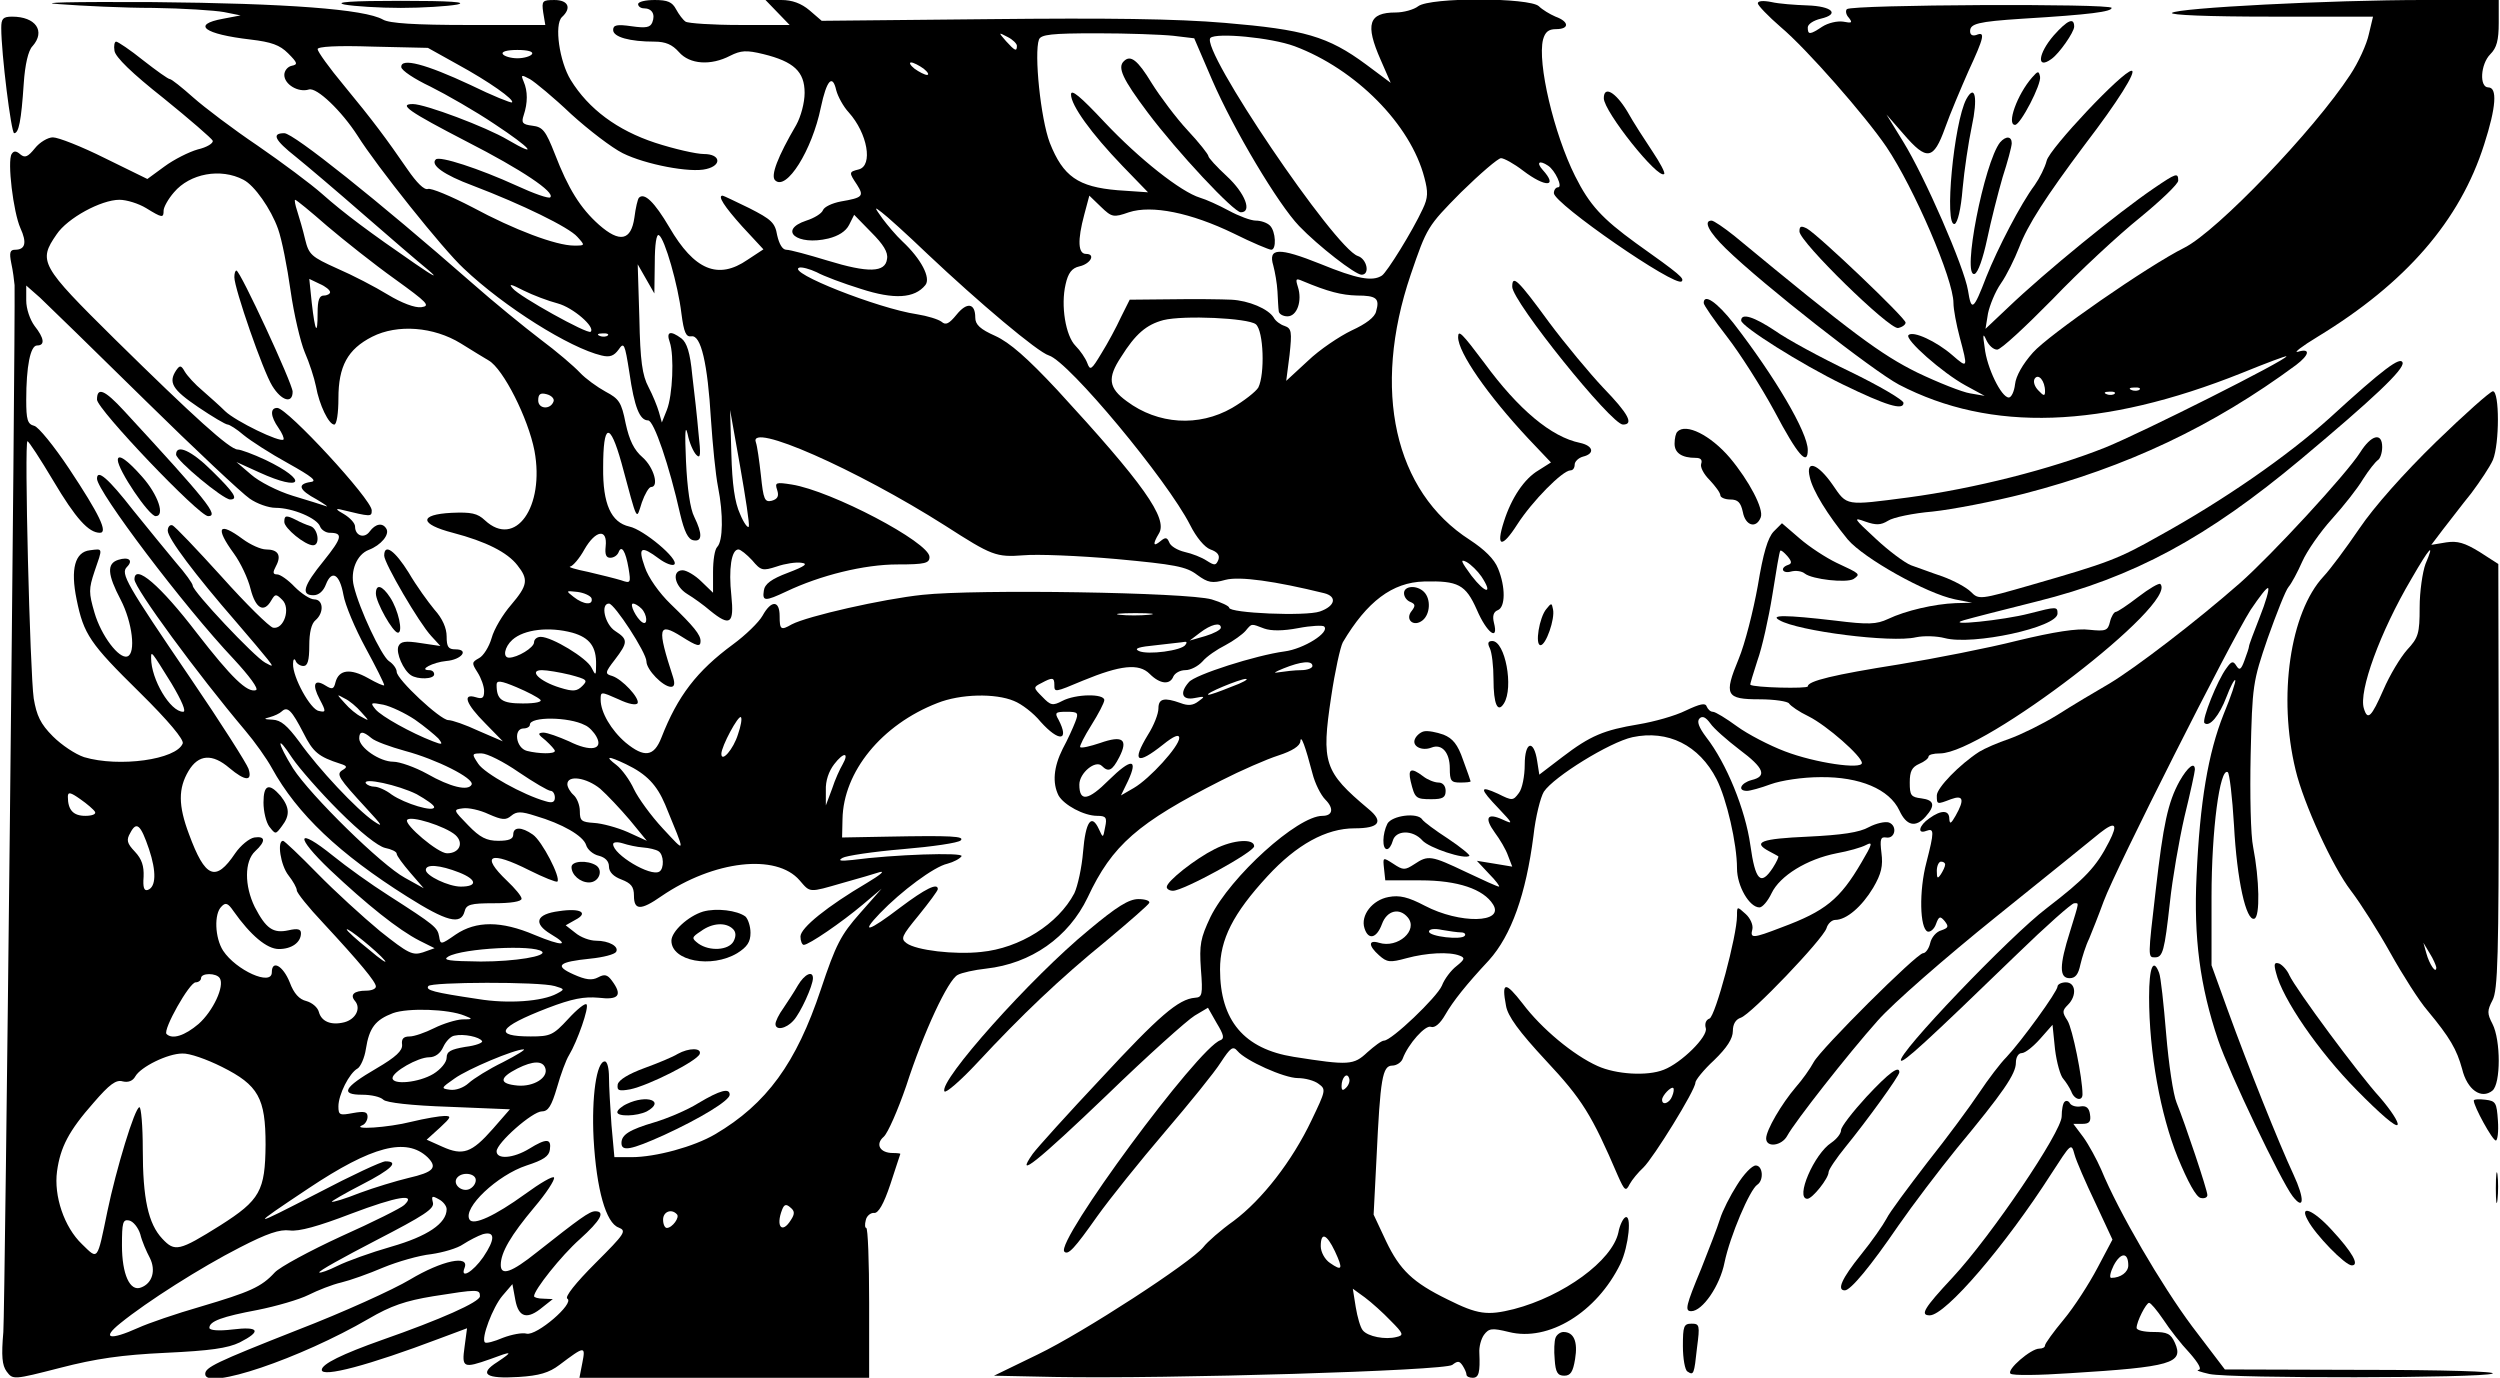 <?xml version="1.0" encoding="UTF-8" standalone="yes"?>
<svg version="1.0" xmlns="http://www.w3.org/2000/svg" width="450pt" height="248pt" viewBox="0 0 600 331" preserveAspectRatio="xMidYMid meet">
  <g transform="translate(0,331) scale(0.1,-0.1)" fill="#000000" stroke="none">
    <path d="M140 3300 c52 -4 154 -9 225 -9 72 -1 148 -6 170 -10 l40 -8 -42 -8
c-77 -14 -46 -37 66 -50 50 -6 70 -13 90 -33 23 -23 24 -27 9 -30 -10 -2 -18
-12 -18 -22 0 -23 34 -43 59 -35 19 6 79 -52 117 -111 45 -72 206 -274 255
-319 98 -93 255 -191 331 -209 20 -5 30 -1 41 14 13 19 15 15 26 -55 12 -84
25 -115 45 -115 14 0 51 -109 77 -225 10 -42 19 -61 32 -63 21 -4 22 15 2 56
-10 19 -17 69 -20 134 -3 68 -2 90 4 65 4 -21 14 -43 21 -50 10 -10 11 0 5 53
-3 36 -10 98 -15 139 -5 54 -13 78 -26 88 -27 20 -37 16 -28 -9 11 -32 7 -128
-7 -163 l-12 -30 -7 25 c-4 14 -15 41 -25 60 -15 28 -20 63 -22 165 l-4 130
20 -35 20 -35 1 73 c0 45 4 71 10 67 14 -8 46 -120 54 -188 6 -46 11 -57 24
-55 23 4 39 -65 47 -200 4 -59 11 -132 17 -162 13 -65 12 -130 -2 -144 -6 -6
-10 -32 -10 -60 l0 -50 -28 27 c-15 15 -36 27 -45 27 -27 0 -20 -38 11 -57 15
-9 40 -27 55 -40 48 -39 58 -32 51 36 -7 64 0 111 17 111 5 0 20 -12 33 -26
21 -25 25 -26 59 -15 20 7 47 11 59 9 17 -2 10 -8 -32 -24 -40 -15 -56 -27
-58 -43 -4 -26 3 -26 54 -2 82 39 187 65 267 65 67 0 77 3 77 18 0 35 -236
159 -331 174 -38 6 -41 5 -35 -13 5 -15 1 -22 -13 -26 -17 -4 -20 3 -26 61 -4
36 -9 71 -12 79 -20 51 241 -64 455 -200 112 -72 122 -76 188 -71 32 3 133 -1
223 -9 140 -13 168 -18 194 -38 26 -19 36 -21 68 -12 34 9 119 -3 237 -32 32
-8 27 -31 -10 -44 -34 -12 -218 -4 -218 9 0 4 -19 13 -42 20 -59 17 -566 25
-695 11 -95 -10 -276 -51 -314 -71 -26 -15 -29 -13 -29 20 0 38 -20 39 -41 1
-9 -16 -41 -47 -71 -69 -87 -64 -133 -124 -172 -224 -18 -46 -41 -49 -86 -12
-35 30 -60 73 -60 103 0 20 0 20 43 1 25 -12 43 -15 46 -9 4 13 -37 57 -61 65
-18 5 -18 8 6 39 32 42 32 49 1 69 -25 16 -36 66 -15 66 13 0 90 -118 90 -139
0 -20 40 -61 59 -61 8 0 10 7 5 23 -39 120 -36 133 20 98 38 -24 46 -26 46
-11 0 15 -16 35 -72 89 -27 26 -54 64 -62 89 -17 48 -9 52 34 20 16 -12 33
-18 37 -14 12 12 -74 84 -108 91 -44 10 -64 54 -63 142 0 107 16 111 44 11 40
-148 35 -138 49 -95 7 20 17 37 22 37 20 0 7 47 -20 71 -21 18 -32 41 -41 82
-10 51 -16 59 -48 76 -20 11 -48 31 -62 46 -14 15 -56 51 -95 80 -38 29 -113
90 -165 136 -225 197 -428 359 -450 359 -31 0 -24 -16 28 -57 26 -21 99 -83
162 -138 63 -55 133 -115 155 -133 26 -22 15 -17 -30 14 -109 75 -171 121
-224 168 -27 24 -97 76 -155 116 -58 39 -128 92 -155 116 -27 24 -52 44 -56
44 -4 0 -32 20 -64 45 -31 25 -61 45 -65 45 -4 0 -6 -10 -4 -22 2 -15 42 -54
118 -114 63 -51 116 -97 118 -102 2 -6 -14 -16 -36 -21 -21 -6 -57 -24 -80
-41 l-41 -30 -102 50 c-56 28 -112 50 -125 50 -12 0 -32 -12 -43 -26 -17 -21
-24 -24 -35 -15 -10 9 -16 9 -21 1 -11 -17 4 -140 21 -178 16 -35 12 -52 -13
-52 -12 0 -14 -7 -9 -32 4 -18 7 -42 8 -53 2 -135 -23 -2460 -27 -2515 -5 -58
-3 -80 8 -95 15 -20 16 -20 129 9 85 22 147 31 253 36 107 5 149 11 178 25 53
27 47 39 -18 31 -33 -4 -55 -2 -55 4 0 16 31 27 116 43 45 9 100 25 122 36 22
11 57 25 79 30 21 5 66 21 101 36 34 14 86 29 115 32 28 4 63 14 77 24 14 9
35 20 47 24 30 8 30 -12 1 -55 -25 -36 -56 -54 -45 -26 13 32 -54 18 -131 -28
-40 -24 -161 -79 -270 -121 -198 -78 -222 -90 -222 -106 0 -40 228 37 393 133
53 31 88 43 155 54 107 17 112 17 112 0 0 -14 -95 -56 -235 -105 -96 -34 -145
-58 -145 -72 0 -19 113 11 282 75 l67 25 -6 -45 c-7 -50 -3 -52 62 -29 53 20
56 19 17 -7 -46 -29 -28 -41 51 -36 49 3 73 10 98 29 61 46 63 46 55 5 l-7
-36 348 0 348 0 0 180 c0 99 -3 180 -7 180 -3 0 -4 8 -1 19 2 10 12 18 20 17
10 -1 23 21 39 69 13 39 23 71 24 73 0 1 -8 2 -18 2 -31 0 -43 21 -22 39 10 9
34 64 54 122 42 130 101 256 124 267 9 5 40 12 68 15 108 12 198 75 244 171
59 126 120 179 321 281 47 24 109 51 137 60 34 11 52 23 53 34 1 18 12 -12 29
-77 6 -24 20 -52 31 -63 21 -21 18 -39 -7 -39 -60 0 -221 -146 -269 -243 -24
-51 -27 -66 -23 -125 5 -62 3 -68 -14 -69 -40 -3 -87 -44 -226 -194 -79 -84
-153 -166 -164 -181 -45 -64 12 -18 179 142 97 94 192 179 210 190 l32 19 21
-37 c17 -28 19 -37 9 -41 -53 -17 -398 -485 -375 -508 9 -9 24 7 79 85 30 42
103 133 162 202 59 69 120 144 135 168 23 35 29 40 40 27 19 -23 112 -65 145
-65 17 0 40 -6 50 -14 18 -13 17 -16 -17 -87 -47 -99 -119 -191 -187 -242 -31
-22 -64 -51 -73 -63 -30 -37 -288 -205 -398 -258 l-105 -51 145 -3 c275 -5
939 15 956 29 13 10 17 10 25 -2 5 -8 9 -17 9 -21 0 -5 7 -8 15 -8 15 0 18 13
16 60 -1 14 4 33 11 43 12 16 19 17 60 7 95 -24 211 47 268 164 20 42 28 122
11 111 -5 -3 -13 -19 -16 -36 -15 -68 -132 -153 -251 -184 -64 -16 -87 -13
-159 23 -84 41 -115 71 -148 140 l-30 64 7 137 c9 190 14 221 38 221 10 0 22
8 25 17 13 35 55 82 68 76 9 -3 22 8 34 29 19 33 50 72 105 131 54 60 89 159
107 299 5 46 17 93 25 106 24 36 158 119 213 131 85 18 160 -19 202 -101 24
-47 49 -155 49 -214 0 -43 30 -94 54 -94 7 0 20 15 29 34 20 42 85 82 156 96
28 5 60 14 71 20 17 9 15 2 -11 -42 -52 -89 -87 -117 -192 -156 -70 -27 -76
-27 -70 -4 2 10 -5 26 -16 36 -21 19 -21 19 -21 -4 0 -48 -52 -241 -66 -247
-9 -3 -12 -13 -9 -23 6 -20 -59 -84 -101 -100 -40 -16 -115 -11 -159 9 -58 26
-135 90 -180 150 -42 54 -51 53 -40 -5 4 -25 31 -62 96 -132 87 -93 110 -130
173 -277 16 -36 19 -38 28 -20 6 11 21 29 33 40 24 23 125 186 125 204 0 6 20
31 45 54 31 30 45 52 45 70 0 17 7 28 19 32 25 8 197 188 206 215 3 11 13 20
21 20 27 0 64 32 91 77 20 34 24 53 20 84 -4 33 -2 39 11 37 22 -4 28 28 7 36
-9 3 -31 -2 -48 -11 -23 -13 -65 -19 -147 -23 -112 -5 -134 -13 -93 -35 10 -5
20 -11 22 -12 2 -1 -4 -14 -13 -28 -29 -44 -42 -31 -54 55 -12 85 -57 196
-106 259 -18 24 -23 38 -16 45 7 7 15 3 26 -12 8 -12 40 -40 70 -63 59 -44 67
-64 29 -73 -26 -7 -35 -26 -11 -26 7 0 33 7 57 16 25 9 76 17 120 17 94 1 165
-29 189 -80 17 -37 39 -42 63 -15 24 27 21 40 -10 44 -25 3 -28 7 -28 38 0 27
5 37 23 45 12 5 22 13 22 17 0 5 12 8 28 8 105 1 574 361 529 407 -3 3 -27
-11 -53 -31 -26 -20 -50 -36 -54 -36 -4 0 -11 -11 -14 -24 -5 -21 -10 -23 -49
-19 -29 4 -86 -5 -173 -26 -71 -18 -199 -43 -284 -57 -158 -25 -220 -40 -220
-53 0 -6 -130 -3 -138 4 -1 1 7 27 17 58 11 30 27 102 36 158 9 57 17 105 19
106 2 2 9 -4 17 -13 11 -13 11 -18 2 -21 -21 -7 -14 -22 7 -16 11 3 26 1 33
-5 18 -14 100 -23 117 -13 17 12 17 12 -41 39 -25 12 -65 38 -88 58 l-43 37
-20 -20 c-14 -15 -25 -51 -38 -130 -11 -61 -31 -140 -46 -176 -36 -87 -31 -97
50 -97 36 0 68 -5 71 -10 4 -6 24 -20 47 -31 44 -22 128 -96 128 -112 0 -16
-112 0 -185 28 -37 14 -89 41 -115 60 -26 19 -52 35 -58 35 -6 0 -12 6 -15 13
-3 9 -16 6 -50 -10 -26 -13 -77 -27 -113 -33 -84 -14 -116 -27 -184 -79 l-55
-42 -5 32 c-8 54 -30 48 -30 -8 0 -27 -6 -58 -14 -68 -14 -19 -16 -19 -50 -2
-46 21 -45 13 2 -36 34 -36 35 -38 9 -26 -37 17 -45 5 -19 -31 12 -16 27 -41
32 -56 l10 -26 -42 7 -43 7 29 -31 c17 -17 27 -31 24 -31 -4 0 -39 16 -79 35
-84 40 -91 41 -124 19 -23 -15 -27 -15 -51 1 -25 16 -25 16 -22 -12 l3 -28 85
0 c89 0 151 -21 174 -58 28 -45 -80 -47 -164 -3 -40 21 -61 26 -87 21 -39 -7
-68 -44 -58 -75 9 -29 29 -25 42 10 12 33 42 40 62 16 26 -31 -24 -75 -69 -61
-26 8 -26 -7 0 -30 19 -17 26 -18 66 -7 48 13 103 16 128 6 13 -5 12 -9 -8
-25 -13 -10 -29 -31 -35 -47 -12 -28 -121 -132 -139 -132 -6 0 -23 -13 -40
-28 -33 -31 -44 -32 -177 -11 -119 19 -177 87 -177 210 0 72 31 134 114 224
70 76 141 115 209 115 60 0 71 16 33 47 -106 89 -113 110 -89 269 9 61 22 120
28 131 58 98 119 144 195 146 82 2 100 -7 127 -68 24 -56 53 -77 41 -31 -4 16
-1 26 9 30 19 7 19 56 1 100 -9 23 -33 46 -68 69 -181 116 -236 360 -142 637
39 114 40 116 121 198 46 45 89 82 96 82 7 0 31 -13 53 -30 54 -41 85 -40 47
2 -16 18 -8 24 13 10 17 -11 36 -52 24 -52 -5 0 -10 -6 -10 -14 0 -25 292
-227 307 -212 7 7 -3 16 -110 92 -81 59 -111 91 -146 161 -51 102 -91 272 -77
328 5 18 13 25 31 25 33 0 32 18 -1 30 -14 6 -32 17 -40 25 -22 21 -261 22
-290 0 -10 -8 -35 -15 -54 -15 -65 0 -74 -28 -36 -114 l24 -55 -59 44 c-92 68
-149 84 -339 100 -117 10 -283 12 -567 9 l-402 -4 -29 25 c-20 17 -42 25 -68
25 l-38 0 29 -30 29 -30 -120 0 c-65 0 -124 4 -130 8 -6 4 -16 17 -23 30 -9
17 -20 22 -51 22 -22 0 -40 -4 -40 -10 0 -5 6 -10 14 -10 19 0 28 -14 20 -34
-5 -12 -15 -14 -50 -9 -35 5 -44 3 -44 -9 0 -17 40 -28 99 -28 27 0 43 -7 59
-25 26 -30 77 -33 123 -9 26 13 39 14 80 4 73 -18 99 -42 99 -93 0 -24 -9 -57
-20 -77 -45 -77 -62 -122 -51 -133 27 -27 89 72 110 175 14 66 28 81 37 41 4
-15 17 -39 30 -53 45 -50 59 -128 24 -137 -24 -6 -24 -7 -4 -37 17 -27 14 -31
-39 -40 -21 -4 -40 -13 -43 -21 -3 -8 -21 -19 -40 -25 -69 -23 -22 -61 53 -43
24 6 42 17 50 33 l12 24 41 -42 c29 -29 41 -48 38 -64 -4 -33 -45 -34 -143 -4
-46 14 -90 26 -99 26 -9 0 -17 13 -22 35 -5 30 -14 38 -67 65 -33 16 -62 30
-64 30 -13 0 4 -26 47 -74 l51 -55 -38 -25 c-71 -49 -128 -25 -188 78 -36 61
-60 84 -73 71 -3 -3 -8 -24 -11 -48 -8 -55 -35 -61 -85 -17 -45 40 -74 87
-106 170 -22 56 -29 65 -54 68 -24 3 -27 7 -21 25 10 30 10 58 0 81 -7 17 -6
17 15 6 12 -7 57 -44 99 -84 43 -39 98 -81 124 -94 54 -27 163 -48 201 -38 38
9 34 36 -6 36 -18 0 -71 12 -117 27 -91 30 -160 81 -203 151 -27 44 -40 133
-21 151 24 22 15 41 -18 41 -29 0 -31 -2 -27 -30 l5 -30 -184 0 c-129 0 -191
4 -206 13 -44 25 -231 39 -552 42 -199 1 -284 -1 -225 -5z m2300 -100 c0 -15
-5 -12 -26 11 -19 22 -19 22 4 10 12 -6 22 -16 22 -21z m376 24 l50 -6 43
-100 c52 -120 159 -299 209 -351 46 -48 135 -117 150 -117 21 0 13 38 -9 45
-55 18 -380 498 -354 524 14 13 145 1 202 -20 147 -55 279 -188 312 -316 9
-34 9 -48 -4 -75 -25 -54 -86 -152 -98 -160 -23 -15 -60 -8 -148 28 -100 40
-126 39 -113 -4 4 -15 9 -43 10 -62 1 -19 2 -41 3 -47 0 -7 10 -13 21 -13 23
0 36 37 25 71 -6 19 -5 21 11 14 62 -26 94 -34 131 -35 47 0 55 -7 46 -38 -3
-14 -24 -30 -59 -46 -29 -14 -77 -46 -105 -73 l-52 -48 8 62 c6 56 5 64 -12
70 -10 3 -22 12 -26 20 -13 21 -60 41 -102 43 -22 1 -86 2 -142 1 l-102 -1
-21 -42 c-11 -24 -32 -63 -47 -87 -24 -40 -27 -42 -34 -23 -4 11 -17 30 -28
41 -24 24 -36 97 -24 148 6 27 15 39 33 43 27 6 40 30 16 30 -19 0 -21 32 -4
95 l12 45 28 -27 c26 -25 30 -26 67 -13 55 18 149 -1 252 -51 44 -22 85 -39
90 -39 13 0 11 44 -3 58 -7 7 -22 12 -34 12 -12 0 -41 11 -65 24 -24 13 -55
27 -69 31 -46 14 -146 93 -229 181 -59 63 -81 81 -81 67 0 -26 48 -93 124
-172 l61 -63 -73 5 c-95 8 -131 33 -163 114 -22 58 -38 215 -26 248 5 12 29
15 139 15 73 0 156 -3 184 -6z m-1721 -68 c77 -42 139 -86 132 -92 -2 -2 -47
16 -100 42 -107 50 -167 66 -166 43 0 -8 32 -29 70 -47 38 -19 108 -59 154
-90 88 -58 109 -83 32 -38 -52 31 -199 86 -228 86 -36 0 -10 -18 129 -90 133
-68 213 -122 201 -134 -3 -4 -40 9 -81 28 -90 41 -185 72 -194 63 -14 -13 19
-37 89 -63 118 -45 231 -100 251 -123 19 -21 19 -21 -8 -21 -43 0 -144 38
-244 92 -52 27 -100 47 -107 44 -9 -3 -27 15 -49 47 -51 74 -82 116 -153 202
-35 42 -63 81 -63 87 0 6 45 9 133 6 l132 -3 70 -39z m180 24 c-3 -5 -19 -10
-35 -10 -16 0 -32 5 -35 10 -4 6 10 10 35 10 25 0 39 -4 35 -10z m941 -35 c10
-8 14 -15 8 -15 -5 0 -19 7 -30 15 -10 8 -14 15 -8 15 5 0 19 -7 30 -15z
m-1634 -267 c26 -13 66 -70 83 -118 9 -25 22 -91 30 -148 8 -57 24 -124 34
-148 11 -25 23 -62 27 -82 8 -45 31 -92 44 -92 6 0 10 28 10 63 0 77 22 118
81 148 61 31 148 24 213 -16 27 -17 57 -35 67 -41 35 -20 95 -139 110 -217 25
-135 -46 -235 -119 -167 -18 17 -33 20 -80 18 -79 -4 -78 -27 3 -48 80 -21
131 -47 155 -78 27 -34 25 -48 -15 -95 -20 -23 -41 -58 -47 -80 -6 -21 -20
-43 -30 -48 -18 -10 -18 -12 -4 -34 9 -14 16 -34 16 -45 0 -17 -4 -20 -20 -15
-33 10 -24 -16 23 -63 l42 -43 -58 25 c-32 15 -64 26 -73 26 -19 0 -124 98
-124 116 0 7 -8 19 -19 26 -18 13 -71 125 -84 180 -9 36 7 76 36 87 29 11 51
37 42 51 -9 15 -26 12 -40 -7 -13 -18 -35 -10 -35 12 0 8 -12 21 -27 30 -18
10 -21 14 -8 11 74 -18 75 -18 75 -2 0 26 -203 246 -227 246 -18 0 -16 -21 3
-48 9 -13 14 -25 12 -28 -8 -8 -115 44 -140 68 -13 13 -38 35 -55 50 -17 14
-36 35 -42 45 -9 16 -12 16 -21 3 -19 -29 -9 -46 53 -88 34 -23 66 -42 71 -42
4 0 22 -11 38 -25 17 -14 65 -45 107 -68 59 -33 71 -43 54 -45 -33 -5 -28 -19
15 -42 20 -12 30 -19 22 -16 -8 3 -44 14 -80 25 -36 11 -81 34 -100 51 l-35
30 55 -25 c105 -48 119 -20 15 30 -30 14 -60 25 -67 25 -19 0 -106 79 -295
265 -179 177 -185 187 -140 252 26 39 107 83 151 83 17 0 46 -9 64 -20 39 -24
42 -24 42 -6 0 8 11 28 25 44 38 45 112 59 167 30z m201 -111 c40 -34 113 -92
162 -127 79 -57 87 -65 64 -68 -15 -2 -47 10 -80 30 -31 19 -85 47 -122 63
-62 28 -68 33 -77 70 -5 22 -14 52 -19 68 -5 15 -7 27 -5 27 3 0 37 -28 77
-63z m1442 -67 c124 -117 265 -236 292 -244 48 -15 284 -299 339 -407 15 -30
35 -54 49 -59 17 -6 23 -14 19 -25 -6 -14 -9 -14 -28 -2 -12 8 -35 17 -53 21
-17 4 -34 14 -37 23 -5 12 -9 13 -21 3 -18 -15 -19 -7 -4 18 23 36 -38 121
-244 345 -72 77 -114 114 -149 130 -36 16 -48 27 -48 44 0 35 -20 38 -45 7
-18 -22 -26 -26 -36 -17 -8 6 -34 14 -59 18 -94 14 -314 101 -283 112 6 2 25
-3 42 -11 16 -9 64 -27 106 -40 80 -26 129 -23 155 9 14 17 -10 63 -55 105
-15 14 -36 39 -48 55 -20 28 -20 29 -2 15 11 -8 61 -53 110 -100z m-1435 -92
c0 -4 -7 -8 -15 -8 -11 0 -15 -11 -15 -42 0 -56 -6 -46 -14 24 l-6 58 25 -12
c14 -6 25 -15 25 -20z m547 -27 c37 -10 91 -57 79 -68 -7 -7 -172 85 -187 104
-11 12 -5 11 26 -5 22 -11 59 -25 82 -31z m-992 -232 c121 -119 234 -225 252
-237 17 -12 45 -22 62 -22 41 0 100 -25 107 -45 3 -8 14 -15 23 -15 33 0 30
-12 -14 -67 -49 -60 -56 -83 -25 -83 13 0 24 10 30 26 14 36 33 25 42 -25 4
-24 28 -81 53 -127 25 -46 45 -86 45 -90 0 -3 -18 5 -39 17 -43 24 -70 20 -78
-10 -4 -17 -8 -18 -24 -8 -27 17 -33 3 -14 -33 16 -30 15 -32 -2 -28 -20 3
-63 81 -62 113 0 11 3 14 6 8 2 -7 11 -13 19 -13 10 0 14 13 14 49 0 31 5 53
15 61 21 18 19 50 -3 50 -10 0 -31 14 -47 30 -16 17 -35 30 -42 30 -11 0 -11
5 -3 20 14 26 5 40 -24 40 -12 0 -37 11 -56 25 -58 43 -67 28 -21 -35 16 -22
34 -60 40 -85 12 -47 32 -59 50 -27 9 15 11 16 26 1 21 -20 4 -72 -22 -67 -9
2 -65 57 -124 123 -59 65 -112 121 -118 123 -6 2 -11 -4 -11 -13 0 -18 65
-105 165 -220 33 -38 67 -79 75 -89 14 -18 14 -19 -6 -8 -26 14 -174 171 -174
185 0 5 -18 30 -40 55 -22 26 -68 83 -103 126 -60 77 -87 100 -87 76 0 -30
208 -306 329 -434 37 -40 60 -71 53 -74 -21 -7 -59 30 -142 137 -88 115 -150
168 -150 129 0 -21 152 -228 266 -363 23 -27 52 -68 64 -90 61 -111 163 -207
325 -309 95 -60 129 -69 138 -36 4 17 14 20 71 20 40 0 66 4 66 11 0 6 -16 25
-35 43 -65 62 -41 73 54 25 34 -17 64 -29 67 -27 9 9 -37 98 -59 113 -27 19
-47 19 -47 0 0 -11 -11 -15 -36 -15 -28 0 -44 8 -72 37 -36 37 -37 38 -13 41
13 2 41 -4 62 -14 32 -14 41 -15 54 -4 13 11 24 11 58 0 65 -19 115 -48 122
-70 3 -11 17 -23 31 -26 15 -4 24 -13 24 -26 0 -13 11 -24 30 -31 23 -9 30
-17 30 -39 0 -35 16 -36 66 -1 126 86 276 103 332 38 26 -30 21 -30 104 -6 36
10 77 22 89 26 13 3 -1 -8 -31 -26 -95 -56 -160 -108 -160 -129 0 -11 4 -20 8
-20 12 0 91 54 142 97 l45 38 -52 -59 c-46 -52 -58 -75 -94 -183 -59 -177
-130 -275 -254 -348 -51 -30 -143 -55 -201 -55 l-41 0 -7 77 c-3 42 -6 93 -6
115 0 21 -4 38 -10 38 -20 0 -32 -85 -27 -185 7 -124 30 -203 60 -214 20 -8
16 -14 -56 -86 -47 -47 -74 -81 -67 -85 18 -11 -74 -90 -98 -84 -10 3 -36 -2
-57 -10 -21 -9 -40 -14 -43 -11 -10 9 19 85 42 112 l24 28 7 -38 c8 -43 29
-48 66 -17 l24 19 -22 1 c-13 0 -23 3 -23 6 0 15 65 97 110 137 50 45 62 67
37 67 -14 0 -37 -17 -141 -99 -60 -48 -86 -57 -86 -30 0 30 24 71 81 139 28
33 49 65 47 71 -2 5 -33 -13 -70 -40 -72 -52 -124 -76 -133 -61 -17 28 67 107
137 130 40 13 54 22 56 38 4 27 -8 28 -50 2 -38 -23 -78 -26 -78 -6 0 20 86
96 109 96 15 0 23 13 36 57 9 32 22 67 29 78 20 33 49 116 42 122 -3 4 -23
-12 -44 -35 -36 -39 -43 -42 -90 -42 -91 0 -79 22 40 68 60 23 88 28 123 25
49 -6 58 6 32 41 -11 15 -18 16 -33 8 -15 -8 -30 -6 -59 7 -47 21 -37 30 41
38 30 3 57 10 61 16 8 13 -17 27 -48 27 -15 0 -37 8 -50 19 l-23 18 23 13 c33
17 13 29 -39 21 -55 -7 -63 -29 -20 -55 49 -29 28 -30 -39 -2 -80 34 -140 34
-189 1 -36 -25 -37 -25 -40 -5 -4 22 -10 27 -122 99 -41 26 -101 69 -133 95
-88 71 -93 48 -7 -34 88 -83 164 -144 215 -170 l36 -18 -28 -10 c-25 -8 -35
-3 -103 51 -41 34 -109 96 -151 139 -42 43 -79 78 -82 78 -15 0 -6 -59 13 -83
11 -14 20 -30 20 -36 0 -6 28 -41 63 -78 89 -96 127 -142 127 -153 0 -6 -11
-10 -23 -10 -30 0 -40 -10 -27 -25 15 -18 1 -44 -26 -51 -32 -8 -55 2 -61 25
-3 11 -16 22 -30 26 -17 4 -30 18 -40 45 -16 40 -43 55 -43 24 0 -34 -86 5
-117 52 -20 31 -22 89 -4 106 10 11 16 8 29 -11 41 -58 80 -91 109 -91 31 0
53 16 53 38 0 10 -8 12 -30 7 -37 -8 -54 4 -81 56 -25 51 -25 110 1 134 26 24
25 37 -2 33 -12 -2 -33 -19 -46 -38 -47 -70 -72 -60 -111 46 -26 69 -26 110
-1 152 24 40 57 42 98 7 38 -32 56 -33 46 -2 -4 12 -66 110 -139 217 -155 228
-169 252 -153 268 16 16 4 25 -21 17 -28 -9 -26 -35 6 -96 28 -54 37 -129 16
-136 -20 -7 -63 50 -79 105 -14 48 -14 57 0 99 20 58 21 55 -11 51 -36 -4 -47
-45 -32 -118 17 -84 32 -106 151 -223 71 -70 107 -114 104 -123 -15 -39 -153
-58 -237 -33 -21 7 -54 29 -75 50 -30 30 -39 50 -46 91 -9 63 -23 618 -15 618
3 0 31 -43 62 -95 54 -91 85 -125 112 -125 20 0 -1 44 -74 154 -36 54 -74 101
-84 103 -16 4 -19 15 -19 62 0 81 10 131 26 131 20 0 17 18 -6 47 -11 15 -20
41 -20 61 l0 36 33 -29 c17 -16 131 -127 252 -246z m2669 182 c19 -16 22 -120
6 -152 -6 -10 -34 -32 -63 -49 -80 -46 -178 -40 -253 16 -44 32 -47 56 -14
106 35 56 61 78 102 89 49 12 203 5 222 -10z m-1557 -27 c-3 -3 -12 -4 -19 -1
-8 3 -5 6 6 6 11 1 17 -2 13 -5z m-130 -158 c-7 -21 -37 -19 -37 2 0 15 5 19
20 15 12 -3 19 -11 17 -17z m469 -301 c-2 -5 -12 8 -21 30 -13 28 -19 72 -21
145 l-3 105 24 -135 c13 -74 23 -139 21 -145z m-344 -48 c-2 -19 1 -27 11 -27
9 0 17 6 20 13 7 19 17 3 24 -38 6 -36 5 -37 -18 -29 -13 4 -49 13 -79 20 -30
6 -50 12 -43 13 6 1 22 19 34 41 27 47 56 51 51 7z m2104 -72 c29 -44 10 -42
-24 2 -25 34 -28 41 -12 33 11 -6 27 -22 36 -35z m-2138 -52 c5 -18 -19 -16
-43 3 -19 15 -19 15 9 12 16 -2 31 -9 34 -15z m120 -25 c14 -14 16 -42 2 -33
-14 9 -32 45 -22 45 4 0 13 -5 20 -12z m1219 -15 c-20 -2 -52 -2 -70 0 -17 2
0 4 38 4 39 0 53 -2 32 -4z m173 -31 c0 -5 -17 -14 -37 -20 l-38 -11 25 19
c26 20 50 26 50 12z m104 -2 c17 -6 45 -6 82 1 31 6 59 7 62 4 15 -14 -49 -54
-95 -60 -68 -9 -216 -56 -230 -74 -23 -26 -16 -44 14 -38 25 5 26 4 9 -8 -13
-10 -25 -11 -43 -4 -39 14 -53 11 -53 -13 0 -13 -11 -41 -25 -63 -40 -66 -27
-74 36 -24 26 21 39 26 39 16 0 -20 -71 -98 -109 -120 l-31 -18 17 35 c25 54
8 55 -46 2 -50 -50 -71 -53 -71 -11 0 28 39 60 54 45 16 -16 25 -12 42 21 22
43 8 53 -46 34 -24 -8 -45 -13 -48 -10 -2 2 10 26 27 53 17 27 31 54 31 60 0
16 -69 15 -101 -2 -23 -12 -28 -11 -48 10 -22 22 -22 23 -2 33 26 14 31 14 31
-4 0 -19 0 -19 69 10 90 37 134 42 160 16 25 -25 49 -27 57 -6 4 8 16 15 29
15 12 0 30 9 41 21 10 12 35 29 55 39 19 10 41 26 48 34 16 19 13 18 45 6z
m-1662 -10 c42 -12 58 -34 57 -77 0 -27 -1 -27 -11 -7 -11 23 -95 74 -122 74
-9 0 -16 -6 -16 -13 0 -13 -40 -37 -60 -37 -16 0 -11 26 8 43 28 25 88 32 144
17z m1473 -29 c-8 -14 -91 -25 -112 -15 -13 6 0 10 42 14 33 4 64 7 68 8 5 1
6 -2 2 -7z m-2436 -93 c25 -42 36 -68 28 -68 -31 0 -77 78 -77 129 0 18 0 18
49 -61z m2741 42 c0 -5 -12 -10 -27 -10 -16 0 -39 -3 -53 -5 -16 -3 -12 0 10
9 42 17 70 20 70 6z m-1784 -21 c41 -11 44 -13 30 -27 -13 -13 -22 -14 -54 -4
-49 15 -76 42 -43 42 12 0 42 -5 67 -11z m-71 -60 c5 -5 -10 -9 -42 -9 -51 0
-63 9 -63 45 0 11 10 10 48 -6 26 -11 51 -24 57 -30z m1660 31 c-27 -11 -52
-20 -55 -19 -11 2 76 38 90 38 8 0 -7 -9 -35 -19z m-2090 -61 c20 -22 20 -22
0 -11 -11 5 -29 20 -40 33 -20 22 -20 22 0 11 11 -5 29 -20 40 -33z m1568 27
c18 -7 47 -29 64 -50 44 -49 70 -47 43 5 -10 17 -7 19 19 19 28 0 30 -2 21
-25 -5 -13 -18 -42 -30 -64 -22 -44 -25 -82 -10 -112 13 -23 61 -49 93 -49 21
0 24 -4 19 -27 -5 -27 -5 -27 -15 -5 -18 39 -32 18 -38 -54 -3 -38 -13 -83
-21 -100 -39 -74 -131 -132 -224 -141 -64 -7 -156 4 -179 21 -15 11 -12 17 29
67 25 31 46 59 46 63 0 16 -30 1 -90 -44 -76 -58 -98 -65 -49 -14 51 53 130
112 162 119 15 4 30 12 34 18 6 10 -165 4 -262 -9 -29 -3 -36 -2 -24 5 8 5 73
15 145 21 71 6 133 15 139 21 10 10 -21 12 -177 9 l-108 -2 1 44 c2 114 94
227 228 279 55 22 139 24 184 5z m-1439 -45 c23 -16 48 -37 56 -45 12 -15 10
-16 -13 -7 -52 20 -124 60 -138 77 -13 16 -12 17 19 11 18 -4 52 -20 76 -36z
m-268 -32 c23 -46 36 -57 89 -74 16 -5 17 -8 5 -15 -16 -10 -11 -18 59 -94 36
-39 40 -45 16 -29 -41 28 -133 126 -179 191 -29 39 -44 52 -64 53 -21 1 -23 2
-7 6 11 3 24 9 29 14 14 13 24 2 52 -52z m676 19 c10 -4 22 -17 28 -28 17 -31
-14 -37 -66 -11 -25 11 -52 21 -62 21 -14 -1 -13 -4 6 -19 12 -11 22 -22 22
-25 0 -8 -39 -7 -67 0 -27 7 -33 54 -8 54 8 0 15 4 15 9 0 20 94 19 132 -1z
m368 -22 c-11 -36 -40 -69 -40 -47 0 18 41 94 47 88 3 -3 0 -21 -7 -41z m-881
-9 c9 -8 45 -21 81 -31 75 -20 167 -66 160 -81 -8 -16 -51 -6 -107 26 -29 16
-66 29 -81 29 -33 0 -82 34 -82 56 0 18 9 18 29 1z m-78 -175 c52 -52 94 -85
111 -89 15 -3 28 -9 28 -14 0 -5 15 -25 33 -46 l32 -37 -45 25 c-56 30 -227
198 -269 263 -39 63 -41 85 -2 25 17 -25 67 -82 112 -127z m432 93 c37 -25 71
-45 77 -45 5 0 10 -7 10 -16 0 -11 -6 -14 -22 -9 -54 15 -147 67 -162 90 -16
24 -16 25 8 25 13 0 53 -20 89 -45z m778 18 c-6 -10 -18 -36 -25 -58 l-15 -40
0 36 c-1 23 7 46 20 63 23 30 37 29 20 -1z m-520 1 c50 -24 74 -50 94 -97 50
-122 51 -118 -6 -57 -28 30 -59 73 -69 94 -10 22 -29 48 -42 58 -29 22 -21 23
23 2z m-503 -72 c23 -13 42 -26 42 -31 0 -13 -70 8 -102 30 -14 11 -33 19 -41
19 -9 0 -18 4 -21 8 -9 15 78 -4 122 -26z m441 13 c16 -14 48 -48 71 -75 l41
-50 -46 21 c-25 11 -62 21 -81 22 -30 2 -34 5 -34 28 0 15 -7 32 -15 39 -8 7
-15 19 -15 26 0 23 46 16 79 -11z m-1214 -55 c4 -6 -7 -10 -23 -10 -29 0 -42
14 -42 46 0 12 6 11 30 -6 16 -11 32 -25 35 -30z m866 -56 c21 -19 10 -44 -20
-44 -22 0 -103 69 -96 80 7 12 92 -15 116 -36z m-736 -34 c18 -54 17 -91 -3
-98 -9 -3 -12 6 -10 32 1 25 -4 42 -21 60 -19 20 -21 28 -11 45 15 29 25 20
45 -39z m1187 4 c14 -1 31 -5 37 -9 13 -8 14 -42 2 -49 -21 -13 -111 41 -111
66 0 5 10 6 23 2 12 -4 34 -9 49 -10z m-442 -60 c43 -17 45 -34 4 -34 -29 0
-84 26 -84 40 0 15 34 12 80 -6z m-179 -211 c8 -10 -10 2 -38 26 -29 23 -53
45 -53 48 0 7 75 -54 91 -74z m2586 67 c8 0 12 -4 9 -8 -7 -11 -86 -2 -86 10
0 6 13 8 31 4 17 -3 38 -6 46 -6z m-2208 -46 c13 -11 -64 -24 -147 -24 -77 1
-93 3 -78 12 35 20 205 29 225 12z m-774 -64 c12 -19 -16 -79 -51 -110 -33
-28 -63 -38 -77 -24 -9 10 55 124 70 124 7 0 13 5 13 10 0 13 37 13 45 0z
m805 -19 c24 -7 24 -8 5 -18 -35 -19 -118 -25 -190 -13 -107 16 -126 21 -119
31 6 10 267 11 304 0z m-217 -71 c21 -8 20 -9 -6 -9 -15 -1 -45 -10 -67 -21
-22 -11 -48 -20 -59 -20 -15 0 -20 -6 -18 -20 1 -14 -14 -29 -62 -57 -79 -46
-87 -63 -34 -63 22 0 44 -5 51 -12 7 -7 67 -14 158 -17 l146 -6 -41 -47 c-51
-58 -72 -65 -121 -43 l-38 17 32 29 c27 25 28 28 11 28 -11 0 -47 -6 -80 -14
-55 -14 -146 -20 -117 -8 6 2 12 12 12 20 0 12 -7 14 -35 9 -32 -6 -35 -5 -35
16 0 28 26 80 46 91 7 4 17 26 20 47 8 51 23 70 65 86 36 13 133 10 172 -6z
m42 -61 c3 -4 -15 -11 -40 -14 -35 -6 -45 -11 -45 -26 0 -11 -14 -28 -32 -39
-35 -21 -98 -27 -98 -10 0 15 61 50 88 50 14 0 27 9 34 25 6 13 18 26 27 27
22 5 60 -3 66 -13z m50 -51 c-33 -16 -70 -39 -82 -50 -12 -11 -31 -18 -45 -16
-22 3 -22 4 11 27 32 23 144 70 166 70 6 0 -17 -14 -50 -31z m-675 -11 c88
-44 105 -75 105 -187 -1 -111 -13 -133 -109 -194 -99 -62 -109 -64 -139 -32
-34 36 -47 97 -47 215 0 56 -4 101 -8 101 -11 0 -56 -149 -77 -250 -25 -121
-22 -117 -61 -79 -43 41 -68 116 -60 175 8 58 28 97 88 165 38 44 54 56 70 51
13 -3 24 1 30 12 13 23 78 55 113 55 17 1 59 -14 95 -32z m777 -3 c8 -23 -28
-45 -66 -42 -45 4 -46 18 -1 41 38 19 61 19 67 1z m1924 -47 c-8 -8 -11 -7
-11 4 0 20 13 34 18 19 3 -7 -1 -17 -7 -23z m783 -21 c-6 -16 -24 -23 -24 -8
0 10 22 33 27 28 2 -2 1 -11 -3 -20z m-2990 -146 c25 -25 15 -36 -46 -50 -29
-7 -82 -23 -117 -36 -35 -14 -65 -23 -67 -21 -1 1 31 20 72 41 72 37 91 56 57
56 -9 0 -82 -34 -162 -76 -165 -85 -167 -85 -23 11 153 102 235 123 286 75z
m116 -55 c0 -9 -7 -18 -16 -22 -18 -7 -39 11 -30 26 11 17 46 13 46 -4z m-172
-60 c-7 -7 -75 -41 -151 -75 -76 -35 -148 -74 -160 -87 -32 -35 -60 -47 -178
-82 -59 -17 -126 -40 -150 -51 -69 -31 -89 -26 -43 11 64 52 193 134 287 182
66 34 96 44 120 41 22 -3 69 10 147 40 111 42 159 50 128 21z m102 -10 c0 -34
-46 -65 -133 -90 -49 -14 -107 -35 -129 -46 -22 -11 -42 -18 -44 -16 -3 3 59
37 136 77 116 60 141 76 137 91 -4 16 -2 17 14 8 10 -5 19 -16 19 -24z m827
-26 c-21 -34 -37 -16 -21 25 5 13 10 14 20 5 10 -8 11 -15 1 -30z m-274 14 c8
-7 -11 -33 -24 -33 -5 0 -9 9 -9 20 0 19 20 27 33 13z m-1289 -48 c4 -17 15
-42 23 -57 15 -30 6 -61 -21 -71 -27 -11 -46 32 -46 101 0 55 2 63 17 60 10
-2 22 -17 27 -33z m2870 -41 c20 -43 18 -49 -12 -28 -12 8 -22 26 -22 40 0 35
14 30 34 -12z m134 -167 c31 -31 32 -35 14 -39 -27 -7 -69 1 -81 16 -6 7 -13
32 -17 56 l-7 44 29 -21 c16 -12 44 -37 62 -56z"/>
    <path d="M2697 3163 c-16 -15 -3 -43 57 -123 72 -96 207 -240 224 -240 28 0
10 46 -33 86 -25 23 -45 45 -45 49 0 4 -22 32 -50 62 -27 29 -66 81 -86 113
-34 56 -51 69 -67 53z"/>
    <path d="M560 2644 c0 -27 69 -226 91 -261 22 -36 49 -44 49 -14 0 19 -126
291 -135 291 -3 0 -5 -7 -5 -16z"/>
    <path d="M920 1975 c0 -18 84 -162 113 -193 l22 -24 -47 7 c-38 6 -49 4 -54
-8 -6 -16 12 -57 30 -69 16 -11 56 -10 56 2 0 6 -5 10 -12 10 -27 0 9 19 41
22 37 3 56 28 22 28 -17 0 -21 6 -21 31 0 20 -10 43 -29 64 -15 18 -44 58 -62
89 -33 53 -59 72 -59 41z"/>
    <path d="M900 1884 c0 -21 41 -94 53 -94 13 0 1 55 -19 85 -19 29 -34 33 -34
9z"/>
    <path d="M230 2350 c0 -23 245 -280 267 -280 27 0 -2 36 -202 253 -47 51 -65
58 -65 27z"/>
    <path d="M420 2218 c0 -14 113 -108 130 -108 20 0 10 16 -43 68 -50 50 -87 66
-87 40z"/>
    <path d="M280 2205 c0 -24 75 -135 91 -135 23 0 6 51 -32 94 -36 41 -59 57
-59 41z"/>
    <path d="M680 2056 c0 -15 50 -56 69 -56 18 0 12 40 -6 46 -10 3 -26 10 -35
15 -24 12 -28 11 -28 -5z"/>
    <path d="M630 1382 c0 -21 6 -47 14 -58 15 -19 15 -19 30 1 20 26 19 45 -3 73
-28 32 -41 27 -41 -16z"/>
    <path d="M1370 1227 c0 -19 21 -37 42 -37 24 0 35 29 17 41 -21 13 -59 11 -59
-4z"/>
    <path d="M1686 1120 c-36 -11 -76 -48 -76 -70 0 -49 96 -67 158 -30 24 15 32
27 32 49 0 16 -6 33 -12 39 -20 15 -70 21 -102 12z m72 -42 c7 -7 8 -17 1 -30
-12 -21 -57 -24 -84 -5 -17 13 -17 15 6 30 27 20 60 22 77 5z"/>
    <path d="M1914 943 c-9 -16 -25 -40 -35 -55 -11 -15 -19 -32 -19 -38 0 -16 25
-12 43 8 17 18 47 84 47 102 0 19 -20 10 -36 -17z"/>
    <path d="M1625 778 c-11 -7 -47 -22 -80 -34 -38 -14 -61 -28 -64 -39 -2 -15 2
-17 30 -12 44 9 161 68 167 85 5 15 -26 15 -53 0z"/>
    <path d="M1675 660 c-27 -17 -75 -37 -105 -46 -61 -18 -80 -30 -80 -50 0 -21
22 -17 102 19 87 40 158 83 158 97 0 17 -23 11 -75 -20z"/>
    <path d="M1503 658 c-13 -6 -23 -15 -23 -20 0 -11 47 -10 71 2 45 25 0 41 -48
18z"/>
    <path d="M825 3299 c22 -4 83 -8 135 -8 52 0 113 4 135 8 27 6 -17 9 -135 9
-118 0 -162 -3 -135 -9z"/>
    <path d="M4220 3302 c0 -5 25 -31 55 -57 62 -52 203 -213 254 -288 66 -98 161
-318 161 -375 0 -15 7 -52 15 -82 20 -75 20 -76 -18 -43 -38 33 -94 59 -105
48 -10 -10 82 -91 137 -121 l46 -25 -35 6 c-19 3 -77 26 -127 50 -87 43 -156
94 -439 328 -25 20 -50 37 -55 37 -21 0 -6 -28 34 -67 89 -87 354 -294 416
-327 221 -115 489 -106 824 28 59 24 107 42 107 40 0 -9 -344 -182 -435 -219
-130 -52 -316 -99 -473 -120 -153 -20 -147 -21 -182 30 -36 52 -66 62 -55 18
7 -32 42 -89 91 -149 38 -45 189 -130 258 -144 l41 -8 -40 -1 c-51 -2 -120
-18 -162 -38 -28 -13 -47 -14 -127 -4 -120 14 -158 14 -134 1 44 -26 269 -55
328 -41 19 4 50 3 69 -2 68 -18 271 26 271 59 0 17 -2 17 -68 0 -61 -16 -207
-31 -157 -16 17 5 95 25 175 45 233 58 409 153 635 342 172 144 249 216 244
232 -5 15 -45 -14 -175 -133 -102 -92 -255 -198 -409 -283 -99 -56 -123 -65
-307 -118 -125 -36 -127 -36 -146 -17 -11 11 -41 27 -68 37 -27 9 -61 22 -76
27 -15 6 -53 34 -85 64 -53 49 -55 52 -25 41 26 -9 37 -9 55 2 12 8 60 18 107
22 47 5 146 24 220 43 247 64 454 162 653 309 33 25 35 41 5 32 -13 -4 9 13
47 36 212 129 342 279 400 462 29 90 32 137 10 137 -22 0 -19 56 5 80 15 15
20 33 20 75 l0 55 -178 0 c-228 0 -594 -19 -607 -31 -5 -5 84 -9 237 -9 l246
0 -10 -42 c-5 -24 -25 -68 -45 -98 -87 -133 -319 -375 -398 -415 -88 -44 -327
-210 -364 -252 -25 -28 -41 -57 -43 -76 -2 -18 -9 -32 -15 -32 -18 0 -53 72
-58 120 -5 32 -4 36 4 18 6 -13 17 -23 26 -23 9 0 68 55 133 121 64 67 159
155 210 196 50 41 92 81 92 89 0 20 -5 18 -58 -18 -88 -60 -261 -201 -351
-287 l-54 -51 6 37 c4 19 17 52 31 72 14 20 33 59 44 87 20 53 63 120 158 247
79 103 125 177 112 177 -21 0 -197 -187 -204 -216 -4 -16 -17 -42 -29 -59 -33
-44 -89 -152 -116 -220 -31 -81 -36 -84 -44 -33 -9 56 -104 274 -156 358 l-40
65 41 -47 c56 -65 72 -63 100 15 12 34 38 95 56 136 38 82 41 96 19 87 -9 -3
-15 0 -15 9 0 18 18 23 125 30 166 10 215 17 215 26 0 11 -624 8 -636 -3 -4
-4 -2 -14 5 -21 9 -12 7 -13 -14 -9 -14 2 -36 -3 -50 -12 -30 -20 -35 -20 -35
-2 0 8 14 17 31 21 47 11 28 30 -32 32 -30 1 -69 4 -86 8 -20 4 -33 3 -33 -3z
m690 -932 c0 -12 -3 -12 -16 2 -9 9 -13 21 -9 28 9 14 25 -5 25 -30z m227 4
c-3 -3 -12 -4 -19 -1 -8 3 -5 6 6 6 11 1 17 -2 13 -5z m-60 -10 c-3 -3 -12 -4
-19 -1 -8 3 -5 6 6 6 11 1 17 -2 13 -5z"/>
    <path d="M0 3243 c0 -62 24 -253 31 -253 11 0 17 29 23 119 3 46 11 80 21 90
32 36 8 71 -49 71 -22 0 -26 -5 -26 -27z"/>
    <path d="M4931 3225 c-38 -44 -42 -83 -6 -57 19 13 55 65 55 78 0 23 -16 16
-49 -21z"/>
    <path d="M4879 3124 c-36 -41 -62 -114 -41 -114 13 0 64 98 60 116 -3 14 -5
14 -19 -2z"/>
    <path d="M3850 3074 c0 -32 131 -196 145 -182 3 3 -10 27 -28 54 -18 27 -46
70 -61 97 -28 46 -56 62 -56 31z"/>
    <path d="M4721 3072 c-30 -56 -54 -308 -28 -300 7 3 15 35 19 85 4 44 14 111
22 149 15 69 8 104 -13 66z"/>
    <path d="M4802 2968 c-38 -48 -93 -327 -61 -316 8 3 20 37 30 84 9 43 26 110
37 148 12 37 22 74 22 82 0 17 -14 18 -28 2z"/>
    <path d="M4320 2754 c0 -25 216 -236 237 -232 10 2 18 8 18 13 0 11 -210 211
-237 226 -14 7 -18 6 -18 -7z"/>
    <path d="M3630 2621 c0 -35 238 -331 266 -331 27 0 13 26 -47 88 -33 35 -92
106 -130 157 -76 104 -89 116 -89 86z"/>
    <path d="M4090 2582 c0 -5 25 -41 56 -81 31 -40 82 -120 114 -179 56 -106 80
-133 80 -93 0 42 -79 176 -178 304 -40 51 -72 73 -72 49z"/>
    <path d="M4180 2540 c0 -14 144 -105 245 -154 103 -50 145 -63 145 -44 0 7
-58 41 -128 75 -71 34 -152 78 -180 98 -51 34 -82 44 -82 25z"/>
    <path d="M3500 2500 c0 -37 71 -139 168 -243 l55 -58 -30 -19 c-34 -20 -65
-66 -83 -123 -20 -62 -5 -65 32 -7 36 56 109 130 128 130 6 0 10 6 10 14 0 7
9 16 20 19 29 7 25 26 -7 33 -69 14 -148 80 -230 192 -54 72 -63 81 -63 62z"/>
    <path d="M5849 2248 c-77 -75 -149 -156 -184 -208 -32 -47 -70 -98 -86 -115
-80 -86 -110 -288 -67 -465 19 -80 89 -233 133 -290 23 -30 66 -98 95 -150 29
-52 69 -115 89 -138 54 -65 70 -93 83 -140 12 -50 46 -74 73 -52 20 17 20 121
0 160 -13 25 -13 32 0 57 13 24 15 107 15 538 l-1 510 -45 29 c-36 22 -53 27
-80 23 l-36 -6 28 37 c16 20 46 60 68 87 21 28 45 64 52 80 16 39 16 165 0
165 -6 0 -68 -55 -137 -122z m-25 -293 c-7 -19 -14 -66 -14 -104 0 -63 -3 -73
-30 -102 -16 -18 -42 -61 -57 -96 -29 -66 -38 -75 -47 -45 -13 41 39 184 114
311 45 78 57 90 34 36z m26 -969 c0 -18 -17 8 -24 34 l-7 25 15 -25 c9 -14 15
-29 16 -34z"/>
    <path d="M4027 2273 c-4 -3 -7 -16 -7 -29 0 -22 17 -34 51 -34 12 0 16 -5 13
-14 -3 -8 6 -25 20 -39 14 -15 26 -31 26 -37 0 -5 11 -10 24 -10 18 0 25 -7
30 -30 6 -33 32 -41 43 -13 8 20 -28 88 -74 143 -47 55 -106 84 -126 63z"/>
    <path d="M5667 2223 c-33 -52 -212 -246 -289 -314 -106 -93 -250 -203 -313
-241 -33 -19 -90 -53 -126 -76 -36 -22 -87 -47 -115 -57 -27 -9 -59 -23 -72
-31 -48 -31 -102 -87 -102 -105 0 -22 0 -22 34 -9 30 11 33 -1 11 -40 -11 -19
-14 -21 -15 -7 0 21 -19 22 -48 1 -25 -17 -30 -39 -7 -30 19 7 19 -2 0 -76
-18 -68 -16 -159 3 -166 6 -2 16 6 20 18 7 19 10 20 21 7 10 -13 9 -16 -8 -22
-12 -3 -24 -17 -27 -31 -3 -13 -11 -24 -17 -24 -15 0 -246 -230 -263 -262 -8
-15 -27 -42 -43 -60 -34 -40 -71 -103 -71 -123 0 -23 38 -18 51 7 18 33 144
194 217 276 36 41 162 151 285 250 121 97 233 188 249 201 37 29 44 22 22 -21
-31 -61 -58 -89 -149 -159 -89 -67 -363 -354 -351 -367 6 -5 58 42 278 255 70
68 132 123 138 123 12 0 13 7 -10 -68 -26 -82 -26 -112 -1 -112 14 0 21 9 26
33 4 17 13 46 21 62 7 17 23 57 35 90 28 76 304 623 353 700 21 31 39 55 42
52 3 -3 -6 -34 -20 -69 -14 -36 -26 -67 -26 -71 0 -3 -5 -18 -11 -34 -8 -22
-12 -24 -19 -13 -8 13 -12 12 -24 -5 -22 -29 -60 -125 -53 -132 12 -11 36 18
53 63 9 24 19 43 21 40 2 -2 -10 -39 -28 -82 -37 -93 -57 -210 -65 -389 -7
-147 8 -264 52 -394 26 -77 151 -339 179 -375 28 -36 29 -6 2 52 -35 75 -109
260 -158 395 l-39 108 0 165 c0 160 20 311 39 299 4 -2 11 -60 15 -128 7 -131
29 -231 49 -224 14 5 12 95 -3 172 -6 28 -8 126 -6 222 4 167 5 175 41 280 21
59 43 115 50 123 7 8 22 36 33 61 11 25 43 71 71 102 28 31 62 74 75 96 14 22
30 42 36 46 5 3 10 17 10 31 0 36 -26 30 -53 -13z m-997 -990 c0 -5 -5 -15
-10 -23 -8 -12 -10 -11 -10 8 0 12 5 22 10 22 6 0 10 -3 10 -7z"/>
    <path d="M3370 1885 c0 -9 7 -18 15 -21 12 -5 13 -9 4 -21 -18 -21 4 -41 26
-23 18 15 20 51 3 68 -17 17 -48 15 -48 -3z"/>
    <path d="M3712 1847 c-17 -20 -28 -87 -14 -87 13 0 35 63 30 86 -3 16 -4 16
-16 1z"/>
    <path d="M3576 1753 c5 -10 9 -43 9 -75 0 -60 10 -82 25 -58 24 38 3 150 -28
150 -10 0 -12 -5 -6 -17z"/>
    <path d="M3418 1553 c-9 -2 -19 -11 -22 -19 -7 -17 17 -29 40 -20 25 10 44
-12 44 -50 0 -30 3 -34 25 -34 14 0 25 1 25 3 0 1 -8 24 -18 51 -13 38 -25 52
-47 61 -17 6 -37 10 -47 8z"/>
    <path d="M5233 1433 c-28 -51 -39 -104 -57 -261 -19 -163 -19 -162 -2 -162 19
0 23 15 36 132 6 57 22 149 35 206 14 57 25 108 25 113 0 20 -17 7 -37 -28z"/>
    <path d="M3386 1433 c10 -41 12 -43 50 -43 27 0 34 4 34 20 0 12 -7 20 -17 20
-10 0 -27 7 -37 15 -29 22 -37 18 -30 -12z"/>
    <path d="M3330 1331 c-12 -24 -13 -61 -1 -61 5 0 11 9 14 20 7 26 48 27 71 1
16 -18 103 -47 113 -37 2 2 -21 21 -51 41 -31 20 -59 41 -62 46 -11 18 -73 10
-84 -10z"/>
    <path d="M2915 1270 c-46 -23 -115 -77 -115 -91 0 -5 7 -9 15 -9 25 0 195 93
195 107 0 19 -50 16 -95 -7z"/>
    <path d="M2613 1076 c-139 -114 -362 -364 -347 -388 3 -5 39 26 79 69 106 114
197 201 310 293 55 46 102 87 103 91 2 5 -10 9 -26 9 -23 0 -52 -18 -119 -74z"/>
    <path d="M5465 973 c15 -62 102 -189 194 -282 55 -56 95 -91 98 -83 3 6 -17
36 -42 65 -53 58 -202 260 -218 294 -5 12 -16 24 -24 28 -12 4 -14 0 -8 -22z"/>
    <path d="M5160 915 c0 -133 27 -282 69 -386 24 -58 44 -95 55 -97 9 -2 16 1
16 7 0 12 -54 173 -74 222 -8 19 -19 93 -25 165 -6 72 -13 138 -17 147 -14 37
-24 13 -24 -58z"/>
    <path d="M4940 940 c0 -12 -87 -132 -123 -170 -14 -14 -43 -52 -65 -85 -22
-33 -78 -109 -125 -168 -46 -60 -91 -120 -98 -135 -8 -15 -35 -54 -61 -86 -46
-57 -59 -86 -39 -86 14 0 62 58 129 156 34 49 97 132 140 185 112 135 142 179
142 206 0 13 6 23 14 23 8 0 27 15 44 34 l30 34 6 -59 c4 -32 13 -64 20 -71 6
-7 15 -21 19 -30 7 -20 27 -25 27 -7 0 39 -24 158 -36 177 -13 20 -13 24 1 38
22 22 19 54 -5 54 -11 0 -20 -5 -20 -10z"/>
    <path d="M4481 675 c-33 -36 -61 -72 -61 -80 0 -8 -10 -21 -23 -30 -42 -27
-88 -135 -58 -135 12 0 51 49 51 64 0 6 19 34 41 61 49 60 129 170 129 179 0
17 -24 0 -79 -59z"/>
    <path d="M4957 663 c-4 -3 -7 -19 -7 -35 0 -37 -169 -287 -262 -387 -69 -74
-79 -91 -55 -91 38 0 182 168 292 340 48 74 48 75 56 46 4 -15 27 -68 50 -116
l41 -88 -36 -68 c-20 -38 -56 -94 -81 -124 -25 -30 -45 -58 -45 -62 0 -5 -6
-8 -14 -8 -20 0 -79 -51 -69 -60 4 -5 69 -4 143 1 244 15 274 24 252 73 -10
22 -18 26 -52 26 -22 0 -40 4 -40 10 0 15 23 60 30 60 4 0 19 -18 34 -40 15
-23 43 -59 63 -80 22 -25 30 -40 22 -41 -8 -1 4 -5 26 -10 53 -11 654 -10 680
1 12 5 -117 9 -312 9 l-331 1 -79 104 c-73 98 -176 274 -218 376 -11 25 -30
60 -43 78 l-24 32 22 0 c16 0 21 5 18 23 -2 15 -9 21 -22 19 -10 -2 -22 1 -26
7 -3 6 -9 8 -13 4z m153 -393 c0 -16 -18 -30 -41 -30 -5 0 -2 14 6 30 17 32
35 32 35 0z"/>
    <path d="M5940 666 c0 -14 45 -96 53 -96 4 0 7 21 5 48 -3 43 -5 47 -30 50
-16 2 -28 1 -28 -2z"/>
    <path d="M4170 463 c-16 -25 -35 -62 -41 -82 -6 -20 -27 -73 -45 -119 -37 -89
-40 -102 -24 -102 27 0 69 61 80 117 13 63 61 176 79 187 16 11 13 46 -4 46
-9 0 -29 -21 -45 -47z"/>
    <path d="M5993 455 c0 -33 2 -45 4 -27 2 18 2 45 0 60 -2 15 -4 0 -4 -33z"/>
    <path d="M5541 379 c18 -35 90 -109 106 -109 19 0 2 31 -49 86 -44 48 -78 61
-57 23z"/>
    <path d="M4040 76 c0 -30 5 -58 11 -61 15 -10 16 -7 23 58 7 53 6 57 -13 57
-19 0 -21 -6 -21 -54z"/>
    <path d="M3734 96 c-3 -8 -4 -31 -2 -52 2 -31 7 -39 23 -39 15 0 21 9 26 40 7
42 -3 65 -28 65 -7 0 -16 -6 -19 -14z"/>
  </g>
</svg>